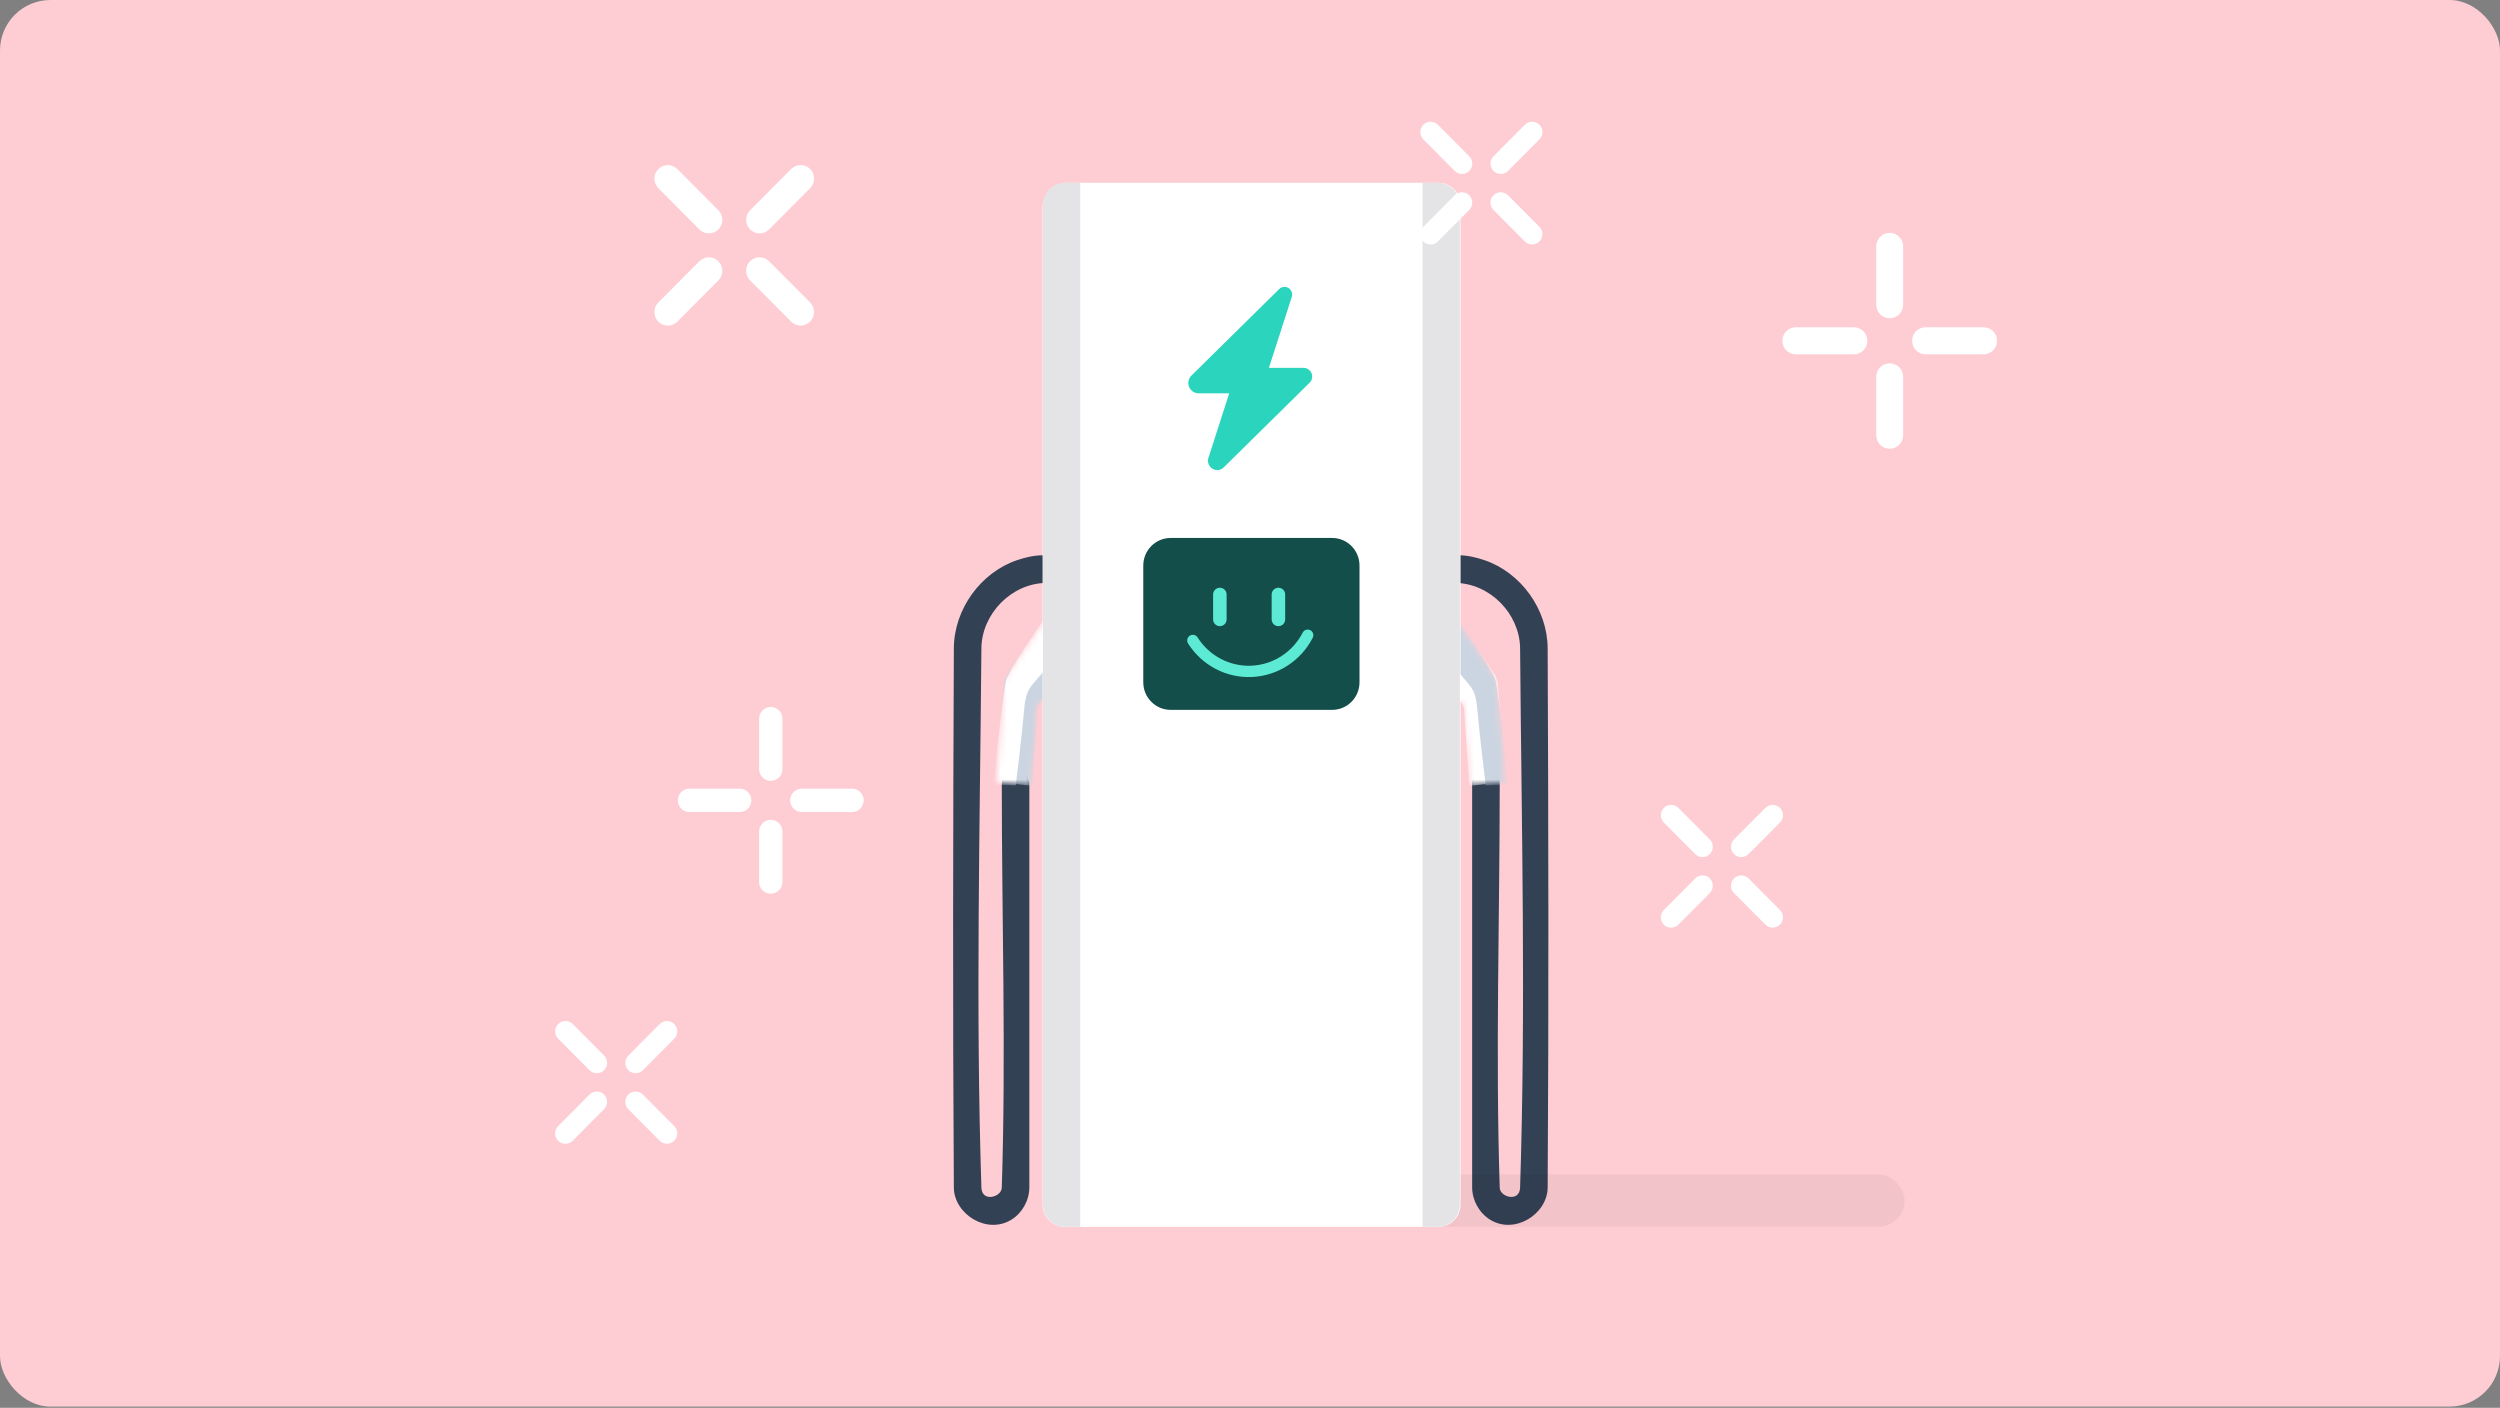 <svg width="396" height="223" viewBox="0 0 396 223" fill="none" xmlns="http://www.w3.org/2000/svg">
<rect x="0" y="0" width="396" height="223" fill="#808080" stroke="none"/>
<rect width="396" height="222.804" rx="8" fill="#FECDD3"/>
<path fill-rule="evenodd" clip-rule="evenodd" d="M160.303 122.054C158.938 122.52 158.774 122.812 158.682 124.175C158.682 145.499 159.369 166.835 158.682 188.148C158.616 189.651 155.554 190.461 155.455 188.148C154.533 159.655 155.221 131.128 155.455 102.624C155.543 97.233 160.215 92.35 165.833 92.332L166.395 92.256C168.726 91.464 168.218 90.199 167.847 89.302C167.066 87.407 163.785 87.816 161.111 88.725C155.346 90.683 151.138 96.47 151.088 102.659C150.968 131.163 150.903 159.661 151.088 188.159C151.165 192.332 156.334 195.619 160.232 193.183C161.94 192.111 163.038 190.141 163.049 188.089V124.175C162.961 122.823 161.782 121.757 160.303 122.054Z" fill="#334155"/>
<mask id="mask0_4145_38621" style="mask-type:alpha" maskUnits="userSpaceOnUse" x="157" y="90" width="14" height="35">
<path fill-rule="evenodd" clip-rule="evenodd" d="M159.474 106.859C159.166 107.339 158.986 107.886 158.941 108.457C158.709 111.834 157.872 123.897 157.872 123.897L163.504 124.472C163.504 124.472 164.119 115.558 164.339 112.348C164.385 111.66 164.831 111.059 165.479 110.816C166.208 110.545 167.179 110.184 167.922 109.903C168.653 109.628 169.288 109.133 169.732 108.488C171.146 106.423 170.944 105.413 170.944 105.413L170.944 90.454C170.944 90.454 161.54 103.64 159.474 106.859Z" fill="white"/>
</mask>
<g mask="url(#mask0_4145_38621)">
<path fill-rule="evenodd" clip-rule="evenodd" d="M159.474 106.859C159.166 107.339 158.986 107.886 158.941 108.457C158.709 111.834 157.872 123.897 157.872 123.897L163.504 124.472C163.504 124.472 164.119 115.558 164.339 112.348C164.385 111.66 164.831 111.059 165.479 110.816C166.208 110.545 167.179 110.184 167.922 109.903C168.653 109.628 169.288 109.133 169.732 108.488C171.146 106.423 170.944 105.413 170.944 105.413L170.944 90.454C170.944 90.454 161.54 103.64 159.474 106.859Z" fill="#CBD5E1"/>
<path fill-rule="evenodd" clip-rule="evenodd" d="M171.754 97.835C169.626 100.751 168.418 102.294 165.905 105.594C163.387 108.891 162.538 108.645 162.224 112.441C161.909 116.238 160.893 124.405 160.893 124.405L157.345 124.308C157.345 124.308 158.74 110.856 159.295 107.934C159.709 105.779 169.026 92.986 171.106 89.567C171.849 92.866 171.809 94.936 171.754 97.835Z" fill="white"/>
</g>
<rect x="225.294" y="82.144" width="4.965" height="33.241" rx="2.482" fill="#334155"/>
<path fill-rule="evenodd" clip-rule="evenodd" d="M235.935 122.054C237.3 122.52 237.464 122.812 237.556 124.175C237.556 145.499 236.869 166.835 237.556 188.148C237.622 189.651 240.684 190.461 240.782 188.148C241.705 159.655 241.017 131.128 240.782 102.624C240.695 97.233 236.022 92.35 230.405 92.332L229.843 92.256C227.512 91.464 228.02 90.199 228.391 89.302C229.172 87.407 232.452 87.816 235.127 88.725C240.892 90.683 245.1 96.47 245.149 102.659C245.27 131.163 245.335 159.661 245.149 188.159C245.073 192.332 239.904 195.619 236.006 193.183C234.297 192.111 233.2 190.141 233.189 188.089V124.175C233.277 122.823 234.456 121.757 235.935 122.054Z" fill="#334155"/>
<mask id="mask1_4145_38621" style="mask-type:alpha" maskUnits="userSpaceOnUse" x="225" y="90" width="14" height="35">
<path fill-rule="evenodd" clip-rule="evenodd" d="M236.764 106.859C237.072 107.339 237.252 107.886 237.297 108.457C237.529 111.834 238.366 123.897 238.366 123.897L232.734 124.472C232.734 124.472 232.119 115.558 231.898 112.348C231.853 111.66 231.407 111.059 230.759 110.816C230.03 110.545 229.059 110.184 228.316 109.903C227.585 109.628 226.95 109.133 226.506 108.488C225.092 106.423 225.294 105.413 225.294 105.413L225.294 90.454C225.294 90.454 234.698 103.64 236.764 106.859Z" fill="white"/>
</mask>
<g mask="url(#mask1_4145_38621)">
<path fill-rule="evenodd" clip-rule="evenodd" d="M236.764 106.859C237.072 107.339 237.252 107.886 237.297 108.457C237.529 111.834 238.366 123.897 238.366 123.897L232.734 124.472C232.734 124.472 232.119 115.558 231.898 112.348C231.853 111.66 231.407 111.059 230.759 110.816C230.03 110.545 229.059 110.184 228.316 109.903C227.585 109.628 226.95 109.133 226.506 108.488C225.092 106.423 225.294 105.413 225.294 105.413L225.294 90.454C225.294 90.454 234.698 103.64 236.764 106.859Z" fill="white"/>
<path fill-rule="evenodd" clip-rule="evenodd" d="M224.484 97.835C226.612 100.751 227.82 102.294 230.333 105.594C232.851 108.891 233.7 108.645 234.014 112.441C234.329 116.238 235.345 124.405 235.345 124.405L238.893 124.308C238.893 124.308 237.498 110.856 236.943 107.934C236.529 105.779 227.212 92.986 225.132 89.567C224.389 92.866 224.429 94.936 224.484 97.835Z" fill="#CBD5E1"/>
</g>
<rect x="167.633" y="186.021" width="134.053" height="8.31" rx="4.155" fill="black" fill-opacity="0.05"/>
<path fill-rule="evenodd" clip-rule="evenodd" d="M169.069 28.959C166.904 28.959 165.151 30.728 165.151 32.913C165.151 55.621 165.151 169.257 165.151 190.805C165.151 191.741 165.52 192.634 166.177 193.296C166.833 193.959 167.723 194.331 168.645 194.331C180.1 194.331 216.401 194.331 227.855 194.331C228.778 194.331 229.668 193.959 230.324 193.296C230.981 192.634 231.35 191.741 231.35 190.805C231.35 169.12 231.35 54.181 231.35 32.491C231.35 31.555 230.981 30.657 230.324 29.994C229.668 29.331 228.778 28.959 227.85 28.959C216.531 28.959 180.957 28.959 169.069 28.959Z" fill="white"/>
<path fill-rule="evenodd" clip-rule="evenodd" d="M200.995 58.273H206.495C207.047 58.273 207.544 58.607 207.753 59.128C207.962 59.642 207.839 60.23 207.446 60.62C204.101 63.915 197.97 69.96 193.833 74.042C193.348 74.519 192.606 74.599 192.035 74.24C191.458 73.881 191.206 73.175 191.415 72.525C192.888 67.954 194.711 62.299 194.711 62.299H189.844C189.187 62.299 188.598 61.896 188.352 61.283C188.101 60.67 188.248 59.964 188.714 59.499C192.36 55.907 198.682 49.676 202.628 45.786C203.021 45.396 203.635 45.328 204.107 45.625C204.58 45.923 204.788 46.505 204.617 47.038C203.101 51.739 200.995 58.273 200.995 58.273Z" fill="#2BD4BD"/>
<path d="M225.336 28.959V194.331H227.745C228.667 194.331 229.557 193.959 230.214 193.296C230.87 192.634 231.239 191.741 231.239 190.805V32.491C231.239 31.555 230.87 30.657 230.214 29.994C229.557 29.331 228.667 28.959 227.739 28.959H225.336Z" fill="#E4E4E7"/>
<path d="M171.105 28.959V194.331H168.696C167.774 194.331 166.884 193.959 166.227 193.296C165.571 192.634 165.202 191.741 165.202 190.805V32.491C165.202 31.555 165.571 30.657 166.227 29.994C166.884 29.331 167.774 28.959 168.702 28.959H171.105Z" fill="#E4E4E7"/>
<g style="mix-blend-mode:multiply">
<path fill-rule="evenodd" clip-rule="evenodd" d="M215.346 89.579C215.346 87.172 213.407 85.212 211.014 85.212H185.427C183.039 85.212 181.095 87.172 181.095 89.579V108.077C181.095 110.488 183.039 112.443 185.427 112.443H211.014C213.407 112.443 215.346 110.488 215.346 108.077V89.579Z" fill="#134E4A"/>
</g>
<path d="M192.156 94.17C192.156 93.576 192.635 93.095 193.226 93.095C193.817 93.095 194.296 93.576 194.296 94.17V98.111C194.296 98.705 193.817 99.186 193.226 99.186C192.635 99.186 192.156 98.705 192.156 98.111V94.17Z" fill="#5DEAD5"/>
<path d="M201.431 94.17C201.431 93.576 201.91 93.095 202.502 93.095C203.093 93.095 203.572 93.576 203.572 94.17V98.111C203.572 98.705 203.093 99.186 202.502 99.186C201.91 99.186 201.431 98.705 201.431 98.111V94.17Z" fill="#5DEAD5"/>
<path fill-rule="evenodd" clip-rule="evenodd" d="M207.548 99.822C207.986 100.049 208.158 100.589 207.932 101.029C207.011 102.824 205.637 104.343 203.95 105.433C202.262 106.522 200.32 107.144 198.319 107.235C196.317 107.327 194.327 106.884 192.549 105.951C190.772 105.019 189.269 103.631 188.191 101.927C187.927 101.509 188.05 100.956 188.466 100.691C188.882 100.425 189.433 100.549 189.697 100.967C190.607 102.406 191.876 103.577 193.375 104.363C194.874 105.149 196.551 105.523 198.238 105.446C199.924 105.369 201.562 104.845 202.985 103.926C204.409 103.007 205.568 101.725 206.347 100.208C206.572 99.768 207.11 99.596 207.548 99.822Z" fill="#5DEAD5"/>
<path fill-rule="evenodd" clip-rule="evenodd" d="M243.848 19.759C243.212 19.12 242.18 19.12 241.544 19.76L236.571 24.758C235.934 25.398 235.934 26.434 236.57 27.074C237.206 27.713 238.238 27.713 238.874 27.073L243.847 22.075C244.483 21.435 244.484 20.398 243.848 19.759ZM243.842 38.244C244.479 37.604 244.479 36.568 243.843 35.928L238.873 30.933C238.237 30.293 237.205 30.294 236.569 30.933C235.932 31.573 235.932 32.61 236.568 33.249L241.538 38.245C242.174 38.884 243.206 38.884 243.842 38.244ZM227.755 38.249C227.119 38.889 226.087 38.889 225.451 38.25C224.815 37.61 224.816 36.574 225.452 35.934L230.425 30.936C231.061 30.296 232.093 30.296 232.729 30.935C233.365 31.574 233.364 32.611 232.728 33.251L227.755 38.249ZM225.457 19.764C224.82 20.404 224.82 21.441 225.456 22.08L230.426 27.076C231.062 27.715 232.094 27.715 232.73 27.075C233.367 26.435 233.367 25.399 232.731 24.759L227.761 19.764C227.125 19.124 226.093 19.125 225.457 19.764Z" fill="white"/>
<path fill-rule="evenodd" clip-rule="evenodd" d="M281.946 127.97C281.31 127.331 280.279 127.331 279.642 127.971L274.67 132.969C274.033 133.609 274.033 134.645 274.669 135.285C275.305 135.924 276.336 135.924 276.973 135.284L281.946 130.286C282.582 129.646 282.582 128.609 281.946 127.97ZM281.941 146.455C282.577 145.815 282.578 144.778 281.942 144.139L276.972 139.143C276.336 138.504 275.304 138.505 274.668 139.144C274.031 139.784 274.031 140.821 274.667 141.46L279.637 146.456C280.273 147.095 281.304 147.095 281.941 146.455ZM265.854 146.46C265.218 147.099 264.186 147.1 263.55 146.461C262.914 145.821 262.914 144.784 263.551 144.145L268.524 139.147C269.16 138.507 270.192 138.506 270.828 139.146C271.464 139.785 271.463 140.822 270.827 141.462L265.854 146.46ZM263.556 127.975C262.919 128.615 262.919 129.652 263.555 130.291L268.525 135.287C269.161 135.926 270.192 135.926 270.829 135.286C271.465 134.646 271.466 133.61 270.83 132.97L265.86 127.975C265.224 127.335 264.192 127.336 263.556 127.975Z" fill="white"/>
<path fill-rule="evenodd" clip-rule="evenodd" d="M106.804 162.203C106.168 161.563 105.137 161.564 104.5 162.204L99.528 167.202C98.891 167.841 98.891 168.878 99.527 169.518C100.163 170.157 101.194 170.156 101.831 169.517L106.803 164.519C107.44 163.879 107.44 162.842 106.804 162.203ZM106.799 180.688C107.435 180.048 107.436 179.011 106.8 178.372L101.829 173.376C101.193 172.737 100.162 172.738 99.525 173.377C98.889 174.017 98.888 175.054 99.525 175.693L104.495 180.689C105.131 181.328 106.162 181.328 106.799 180.688ZM90.712 180.693C90.075 181.332 89.044 181.333 88.408 180.693C87.772 180.054 87.772 179.017 88.409 178.378L93.381 173.379C94.018 172.74 95.049 172.739 95.685 173.379C96.321 174.018 96.321 175.055 95.684 175.694L90.712 180.693ZM88.413 162.208C87.777 162.848 87.776 163.885 88.412 164.524L93.383 169.52C94.019 170.159 95.05 170.159 95.687 169.519C96.323 168.879 96.324 167.842 95.688 167.203L90.717 162.207C90.081 161.568 89.05 161.569 88.413 162.208Z" fill="white"/>
<path fill-rule="evenodd" clip-rule="evenodd" d="M128.331 26.773C127.499 25.938 126.15 25.938 125.318 26.774L118.817 33.309C117.985 34.146 117.984 35.501 118.816 36.337C119.647 37.173 120.996 37.172 121.828 36.336L128.329 29.801C129.162 28.965 129.162 27.609 128.331 26.773ZM128.323 50.942C129.155 50.105 129.156 48.75 128.324 47.914L121.826 41.382C120.995 40.547 119.646 40.547 118.814 41.383C117.982 42.22 117.981 43.575 118.813 44.411L125.311 50.943C126.142 51.779 127.491 51.778 128.323 50.942ZM107.291 50.948C106.458 51.784 105.11 51.785 104.278 50.949C103.447 50.113 103.447 48.758 104.279 47.921L110.781 41.386C111.613 40.55 112.962 40.55 113.793 41.385C114.625 42.221 114.624 43.577 113.792 44.413L107.291 50.948ZM104.286 26.781C103.453 27.617 103.453 28.973 104.284 29.808L110.783 36.34C111.614 37.176 112.963 37.175 113.795 36.339C114.627 35.503 114.628 34.147 113.796 33.311L107.298 26.78C106.466 25.944 105.118 25.944 104.286 26.781Z" fill="white"/>
<path fill-rule="evenodd" clip-rule="evenodd" d="M136.806 126.775C136.806 125.752 135.981 124.923 134.962 124.923L127.005 124.923C125.986 124.923 125.161 125.752 125.161 126.775C125.161 127.798 125.986 128.627 127.005 128.627L134.962 128.627C135.981 128.627 136.806 127.798 136.806 126.775ZM122.087 141.561C123.106 141.561 123.931 140.732 123.931 139.709L123.931 131.714C123.931 130.691 123.106 129.862 122.087 129.862C121.069 129.862 120.243 130.691 120.243 131.714L120.243 139.709C120.243 140.732 121.069 141.561 122.087 141.561ZM109.212 128.627C108.193 128.627 107.368 127.798 107.368 126.775C107.368 125.752 108.193 124.923 109.212 124.923L117.169 124.923C118.188 124.923 119.014 125.752 119.014 126.775C119.014 127.798 118.188 128.627 117.169 128.627L109.212 128.627ZM122.087 111.989C121.069 111.989 120.243 112.819 120.243 113.841L120.243 121.836C120.243 122.859 121.069 123.688 122.087 123.688C123.106 123.688 123.931 122.859 123.931 121.836L123.931 113.841C123.931 112.819 123.106 111.989 122.087 111.989Z" fill="white"/>
<path fill-rule="evenodd" clip-rule="evenodd" d="M299.329 36.886C298.153 36.886 297.2 37.845 297.2 39.028V48.27C297.2 49.453 298.153 50.411 299.329 50.411C300.505 50.411 301.459 49.453 301.459 48.27V39.028C301.459 37.845 300.505 36.886 299.329 36.886ZM316.327 53.981C316.327 52.798 315.373 51.839 314.197 51.839H305.007C303.831 51.839 302.878 52.798 302.878 53.981C302.878 55.164 303.831 56.123 305.007 56.123H314.197C315.373 56.123 316.327 55.164 316.327 53.981ZM301.459 68.934C301.459 70.117 300.505 71.076 299.329 71.076C298.153 71.076 297.2 70.117 297.2 68.934V59.692C297.2 58.509 298.153 57.55 299.329 57.55C300.505 57.55 301.459 58.509 301.459 59.692V68.934ZM282.332 53.981C282.332 55.164 283.285 56.123 284.461 56.123H293.651C294.827 56.123 295.781 55.164 295.781 53.981C295.781 52.798 294.827 51.839 293.651 51.839H284.461C283.285 51.839 282.332 52.798 282.332 53.981Z" fill="white"/>
</svg>

